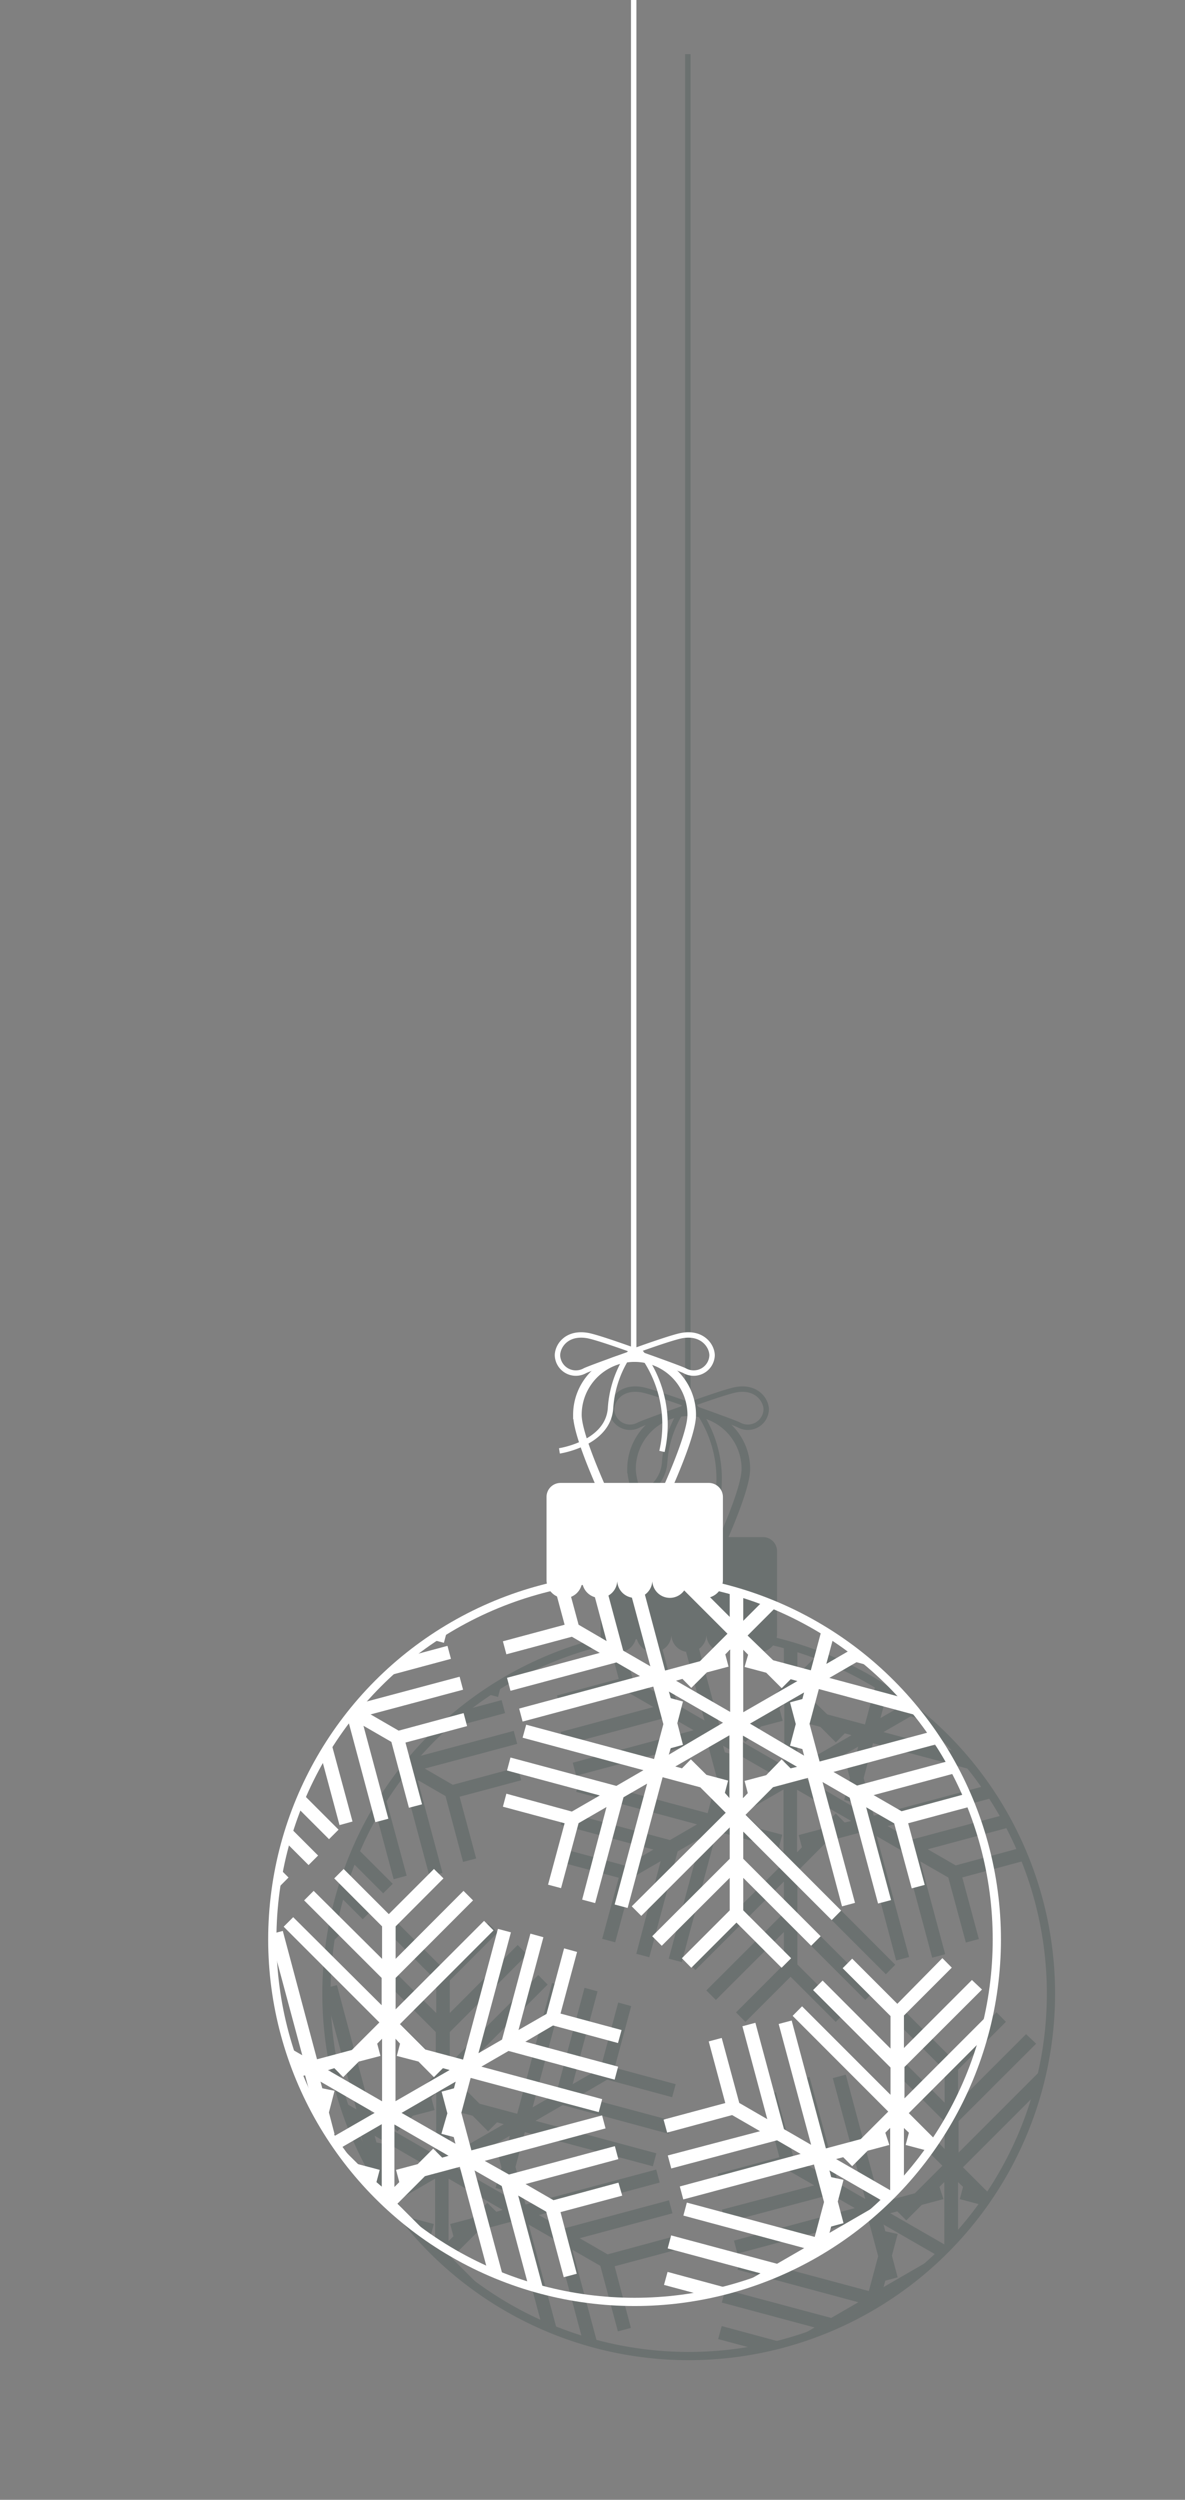 <?xml version="1.0" encoding="UTF-8"?> <svg xmlns="http://www.w3.org/2000/svg" xmlns:xlink="http://www.w3.org/1999/xlink" viewBox="0 0 109.45 230.79"><rect x="0" y="0" width="109.45" height="230.79" fill="#808080" stroke="none"/> <defs> <style>.cls-1,.cls-10,.cls-13,.cls-14,.cls-15,.cls-4,.cls-7,.cls-8,.cls-9{fill:none;}.cls-2{isolation:isolate;}.cls-3{mix-blend-mode:multiply;opacity:0.2;}.cls-4,.cls-7,.cls-8,.cls-9{stroke:#193530;}.cls-10,.cls-13,.cls-14,.cls-4,.cls-7,.cls-8{stroke-miterlimit:10;}.cls-10,.cls-4{stroke-width:0.76px;}.cls-5{clip-path:url(#clip-path);}.cls-6{fill:#193530;}.cls-13,.cls-7{stroke-width:0.79px;}.cls-14,.cls-15,.cls-8,.cls-9{stroke-width:0.5px;}.cls-15,.cls-9{stroke-linejoin:round;}.cls-10,.cls-13,.cls-14,.cls-15{stroke:#fff;}.cls-11{clip-path:url(#clip-path-2);}.cls-12{fill:#fff;}</style> <clipPath id="clip-path" transform="translate(24.77)"> <circle class="cls-1" cx="38.84" cy="184.06" r="33.46"></circle> </clipPath> <clipPath id="clip-path-2" transform="translate(24.77)"> <circle class="cls-1" cx="33.84" cy="179.06" r="33.46"></circle> </clipPath> </defs> <g class="cls-2"> <g id="Слой_2" data-name="Слой 2"> <g id="OBJECTS"> <g class="cls-3"> <circle class="cls-4" cx="63.61" cy="184.06" r="33.46"></circle> <g class="cls-5"> <path class="cls-6" d="M37.35,206.51l-6,1.62-2.58-1.49,8.57-2.3-.32-1.2-9.78,2.62L25,204.5l11.16-3-.32-1.2-12.07,3.23-.93-3.47.86-3.22L35.53,200l.32-1.2-11.16-3,2.51-1.45L37,197l.32-1.2-8.57-2.3L31.31,192l6,1.62.33-1.2L32,190.9l1.53-5.69-1.2-.33-1.62,6.05-2.59,1.49,2.3-8.57-1.2-.33-2.62,9.78-2.18,1.26,3-11.16-1.2-.32L23,195.15l-3.48-.93-2.35-2.35,8.64-8.65-.87-.88-8.17,8.17v-2.9l7.15-7.16-.88-.88-6.27,6.28v-3l4.42-4.43-.88-.87-4.17,4.17-4.17-4.17-.87.87,4.42,4.43v3L9.2,179.57l-.88.88,7.16,7.16v2.52L7.31,182l-.88.88,8.84,8.84-2.54,2.54-3.22.86L6.35,183.27l-1.2.32,3,11.16L5.63,193.3,3,183.52l-1.2.33,2.29,8.57-2.58-1.49L-.1,184.88l-1.2.33L.23,190.9l-5.7,1.53.32,1.2L.9,192l2.58,1.49-8.57,2.3.32,1.2L5,194.38l2.18,1.26-11.16,3,.32,1.2,12.07-3.24.93,3.48-.86,3.21-11.81-3.16-.33,1.2,11.16,3L5,205.76l-9.78-2.62-.32,1.2,8.57,2.3L.9,208.13l-6.05-1.62-.32,1.2,5.7,1.52-1.53,5.7,1.2.32,1.62-6.05,2.58-1.49-2.29,8.58,1.2.32,2.62-9.77,2.18-1.26-3,11.16,1.2.32L9.25,205l3.48.93,2.35,2.35-8.65,8.65.88.88,8.17-8.17v2.9l-7.16,7.15.88.88,6.28-6.28v3l-4.42,4.43.87.88,4.17-4.17,4.17,4.17.88-.88-4.42-4.43v-3L23,220.56l.88-.88-7.15-7.15V210l8.17,8.17.87-.88-8.83-8.84,2.54-2.54,3.22-.86,3.16,11.81,1.2-.32-3-11.16,2.51,1.44,2.62,9.78,1.2-.32-2.3-8.58,2.59,1.49,1.62,6.05,1.2-.32L32,209.23l5.7-1.52ZM17.18,193.68l-.3,1.13,2,.52,1.43,1.44.83-.83.62.17-5,2.88v-5.77Zm-6.07,2.26.82.83,1.44-1.44,2-.52-.3-1.13.45-.46V199l-5-2.88ZM10,202.33l1.13-.3-.52-2,.52-2L10,197.8l-.17-.62,5,2.89-5,2.88Zm5,4.13.3-1.13-2-.53-1.44-1.43-.82.83-.62-.17,5-2.89v5.77Zm6.07-2.26-.83-.83-1.43,1.43-2,.53.3,1.13-.45.45v-5.77l5,2.89Zm-3.75-4.13,5-2.89-.16.62-1.14.31.53,2L21,202l1.14.3.16.62Z" transform="translate(24.77)"></path> <path class="cls-6" d="M69.5,170.6l-6,1.62-2.58-1.49,8.57-2.3-.32-1.2-9.78,2.62-2.18-1.26,11.16-3L68,164.4l-12.07,3.23L55,164.16l.86-3.22,11.81,3.17.32-1.2-11.16-3,2.51-1.45,9.78,2.62.32-1.2-8.57-2.3,2.58-1.49,6,1.62.33-1.2L64.13,155l1.53-5.69-1.2-.32-1.62,6-2.59,1.49,2.3-8.57-1.2-.32-2.62,9.77-2.18,1.26,3-11.16-1.2-.32-3.23,12.07-3.48-.93L49.28,156l8.64-8.65-.87-.88-8.17,8.17v-2.9L56,144.55l-.88-.88-6.27,6.27v-3l4.42-4.42-.88-.88-4.17,4.17-4.17-4.17-.87.88L47.63,147v3l-6.28-6.27-.88.88,7.16,7.15v2.52l-8.17-8.17-.88.88,8.84,8.84-2.54,2.54-3.22.86L38.5,147.36l-1.2.32,3,11.16-2.51-1.45-2.62-9.77-1.2.32,2.29,8.57L33.67,155l-1.62-6-1.2.32L32.38,155l-5.7,1.53.32,1.2,6-1.62,2.58,1.49-8.57,2.3.32,1.2,9.78-2.62,2.18,1.26-11.16,3,.32,1.2,12.07-3.23.93,3.47-.86,3.22-11.81-3.17-.33,1.2,11.16,3-2.5,1.45-9.78-2.62-.32,1.2,8.57,2.3-2.58,1.49-6-1.62-.32,1.2,5.7,1.53L30.85,179l1.2.32,1.62-6,2.58-1.49L34,180.38l1.2.32,2.62-9.77L40,169.67l-3,11.16,1.2.32,3.23-12.07,3.48.93,2.35,2.35L38.58,181l.88.88,8.17-8.17v2.9l-7.16,7.15.88.88,6.28-6.27v3l-4.42,4.42.87.88,4.17-4.17,4.17,4.17.88-.88-4.42-4.42v-3l6.27,6.27.88-.88-7.15-7.15V174.1l8.17,8.17.87-.88-8.83-8.84L51.63,170l3.22-.86L58,181l1.2-.32-3-11.16,2.51,1.45,2.62,9.77,1.2-.32-2.3-8.57,2.59,1.49,1.62,6,1.2-.32-1.53-5.69,5.7-1.53ZM49.33,157.77,49,158.9l2,.53,1.43,1.43.83-.83.62.17-5,2.88v-5.77ZM43.26,160l.82.83,1.44-1.43,2-.53-.3-1.13.45-.46v5.77l-5-2.88Zm-1.08,6.4,1.13-.31-.52-2,.52-2-1.13-.31-.17-.61,5,2.88L42,167Zm5,4.12.3-1.13-2-.53-1.44-1.43-.82.83-.62-.17,5-2.88V171Zm6.07-2.26-.83-.83L51,168.89l-2,.53.3,1.13-.45.46v-5.77l5,2.88Zm-3.75-4.13,5-2.88-.16.61-1.14.31.53,2-.53,2,1.14.31.16.61Z" transform="translate(24.77)"></path> <path class="cls-6" d="M84.36,214.73l-6,1.62-2.58-1.49,8.57-2.3-.32-1.2L74.2,214,72,212.72l11.16-3-.32-1.2-12.07,3.24-.93-3.48.86-3.21,11.81,3.16.33-1.2-11.16-3,2.5-1.45L84,205.22l.32-1.2-8.57-2.3,2.58-1.49,6,1.62.32-1.2L79,199.12l1.53-5.69-1.2-.32-1.62,6-2.58,1.5,2.29-8.58-1.2-.32-2.62,9.77-2.18,1.26,3-11.16-1.2-.32L70,203.37l-3.48-.93-2.35-2.35,8.65-8.65-.88-.88-8.17,8.17v-2.9l7.16-7.15L70,187.8l-6.28,6.28v-3l4.42-4.42-.87-.88L63.11,190l-4.17-4.17-.88.88,4.42,4.42v3l-6.27-6.28-.88.88,7.15,7.15v2.52l-8.17-8.17-.87.88,8.83,8.84-2.54,2.54-3.22.86-3.16-11.81-1.2.32,3,11.16-2.51-1.45L50,191.75l-1.2.32,2.3,8.58-2.59-1.5-1.62-6-1.2.32,1.53,5.69-5.7,1.53.33,1.2,6-1.62,2.58,1.49L41.91,204l.32,1.2L52,202.6l2.18,1.26-11.16,3,.32,1.2,12.07-3.23.93,3.47-.86,3.22-11.81-3.17-.32,1.2,11.16,3L52,214l-9.78-2.62-.32,1.2,8.57,2.3-2.58,1.49-6-1.62-.33,1.2,5.7,1.53-1.53,5.69,1.2.33,1.62-6,2.59-1.49-2.3,8.57,1.2.33,2.62-9.78,2.18-1.26-3,11.16,1.2.32,3.23-12.07,3.48.93,2.35,2.35-8.64,8.65.87.88,8.17-8.17v2.9l-7.15,7.16.88.87,6.27-6.27v3l-4.42,4.42.88.88,4.17-4.17,4.17,4.17.87-.88-4.42-4.42v-3L70,228.78l.88-.87-7.16-7.16v-2.52l8.17,8.17.88-.88-8.84-8.84,2.54-2.54,3.22-.86,3.16,11.81,1.2-.32-3-11.16,2.51,1.45,2.62,9.78,1.2-.33-2.29-8.57,2.58,1.49,1.62,6,1.2-.33L79,217.46l5.7-1.53ZM64.18,201.9l-.3,1.13,2,.53L67.28,205l.82-.83.62.17-5,2.88v-5.76Zm-6.07,2.26.83.83,1.43-1.43,2-.53L62,201.9l.45-.45v5.76l-5-2.88ZM57,210.56l1.14-.31-.53-2,.53-2L57,206l-.16-.62,5,2.88-5,2.89Zm5,4.12.3-1.13-2-.53-1.43-1.43-.83.83-.62-.17,5-2.88v5.77Zm6.07-2.26-.82-.83L65.84,213l-2,.53.3,1.13-.45.46v-5.77l5,2.88Zm-3.75-4.13,5-2.88-.16.62-1.13.3.52,2-.52,2,1.13.31.16.62Z" transform="translate(24.77)"></path> <path class="cls-6" d="M23.05,163.16l-6,1.62-2.59-1.5L23,161l-.32-1.2-9.78,2.62-2.18-1.26,11.16-3-.32-1.2L9.49,160.19l-.93-3.47.86-3.22,11.81,3.17.32-1.21-11.16-3L12.9,151l9.78,2.62.32-1.21-8.58-2.29L17,148.66l6,1.62.32-1.21-5.69-1.52,1.53-5.7L18,141.53l-1.62,6.05-2.58,1.49,2.3-8.58-1.2-.32L12.28,150l-2.18,1.26,3-11.16-1.2-.32L8.65,151.8l-3.47-.93-2.36-2.36,8.65-8.64-.88-.88-8.17,8.17v-2.9l7.16-7.16-.88-.88L2.42,142.5v-3l4.43-4.43L6,134.21,1.8,138.38l-4.17-4.17-.88.88,4.43,4.43v3l-6.28-6.28-.88.88,7.16,7.16v2.52L-7,138.61l-.88.88L1,148.32l-2.54,2.55-3.22.86L-8,139.92l-1.2.32,3,11.16L-8.68,150l-2.62-9.78-1.2.32,2.3,8.58-2.58-1.49-1.62-6.05-1.2.32,1.52,5.7-5.69,1.52.32,1.21,6-1.62,2.58,1.49-8.58,2.29.33,1.21L-9.3,151l2.18,1.25-11.16,3,.33,1.21,12.07-3.24.93,3.48-.86,3.21-11.82-3.16-.32,1.2,11.16,3-2.51,1.45-9.77-2.62-.33,1.2,8.58,2.29-2.58,1.5-6-1.62-.32,1.2,5.69,1.52-1.52,5.7,1.2.32,1.62-6.05,2.58-1.49-2.3,8.58,1.2.32,2.62-9.78,2.19-1.26-3,11.16,1.2.32L-5,161.63l3.48.93,2.35,2.36-8.65,8.65.88.87,8.17-8.16v2.89L-6,176.33l.88.88,6.28-6.28v3l-4.43,4.43.88.88,4.17-4.17L6,179.22l.88-.88-4.43-4.43v-3l6.28,6.28.88-.88-7.16-7.16v-2.52l8.17,8.17.88-.88-8.83-8.83,2.54-2.55,3.21-.86,3.17,11.82,1.2-.33L9.77,162l2.51,1.45,2.62,9.78,1.2-.32-2.3-8.58,2.58,1.49L18,171.9l1.21-.32-1.53-5.7,5.69-1.52ZM2.88,150.32l-.31,1.14,2,.52L6,153.42l.83-.83.62.16-5,2.89v-5.77Zm-6.08,2.27.83.83L-.93,152l2-.52-.3-1.14.45-.45v5.77l-5-2.89ZM-4.27,159l1.13-.3-.52-2,.52-2-1.13-.3-.17-.62,5,2.89-5,2.88Zm5,4.13L1,162l-2-.52L-2.37,160l-.83.83-.62-.16,5-2.89v5.77Zm6.07-2.27L6,160l-1.43,1.44-2,.52.31,1.14-.46.45v-5.77l5,2.89Zm-3.75-4.12,5-2.89-.16.62-1.14.3.53,2-.53,2,1.14.3.16.62Z" transform="translate(24.77)"></path> </g> <path class="cls-7" d="M44.12,135.62c0,2.92-5.28,13.14-5.28,13.14s-5.28-10.22-5.28-13.14a5.28,5.28,0,0,1,10.56,0Z" transform="translate(24.77)"></path> <path class="cls-6" d="M43.7,141.91H32a1.29,1.29,0,0,0-1.29,1.3v7.64a1.67,1.67,0,0,0,1.18,1.62A1.63,1.63,0,0,0,34,150.9a1.62,1.62,0,1,0,3.24,0,1.62,1.62,0,1,0,3.24,0,1.62,1.62,0,0,0,3.24,0,1.64,1.64,0,0,0,2.07,1.57A1.68,1.68,0,0,0,47,150.85v-7.64a1.3,1.3,0,0,0-1.3-1.3Z" transform="translate(24.77)"></path> <line class="cls-8" x1="63.53" y1="5" x2="63.53" y2="130.35"></line> <path class="cls-9" d="M46,130.14a1.7,1.7,0,0,1-2.55,1.4c-.81-.36-4.79-1.76-4.79-1.76s3.75-1.37,4.63-1.49C45.12,128,46,129.26,46,130.14Z" transform="translate(24.77)"></path> <path class="cls-9" d="M31.72,130.14a1.7,1.7,0,0,0,2.55,1.4c.81-.36,4.79-1.76,4.79-1.76s-3.75-1.37-4.63-1.49C32.56,128,31.72,129.26,31.72,130.14Z" transform="translate(24.77)"></path> <path class="cls-9" d="M38.62,129.62a10,10,0,0,0-2,5.39c-.23,3.28-4.72,3.94-4.72,3.94" transform="translate(24.77)"></path> <path class="cls-9" d="M39.22,129.62A11,11,0,0,1,41.37,139" transform="translate(24.77)"></path> </g> <circle class="cls-10" cx="58.61" cy="179.06" r="33.46"></circle> <g class="cls-11"> <path class="cls-12" d="M32.35,201.51l-6,1.62-2.58-1.49,8.57-2.3-.32-1.2-9.78,2.62L20,199.5l11.16-3-.32-1.2-12.07,3.23-.93-3.47.86-3.22L30.53,195l.32-1.2-11.16-3,2.51-1.45L32,192l.32-1.2-8.57-2.3L26.31,187l6,1.62.33-1.2L27,185.9l1.53-5.69-1.2-.33-1.62,6.05-2.59,1.49,2.3-8.57-1.2-.33-2.62,9.78-2.18,1.26,3-11.16-1.2-.32L18,190.15l-3.48-.93-2.35-2.35,8.64-8.65-.87-.88-8.17,8.17v-2.9l7.15-7.16-.88-.88-6.27,6.28v-3l4.42-4.43-.88-.87-4.17,4.17-4.17-4.17-.87.87,4.42,4.43v3L4.2,174.57l-.88.88,7.16,7.16v2.52L2.31,177l-.88.88,8.84,8.84-2.54,2.54-3.22.86L1.35,178.27l-1.2.32,3,11.16L.63,188.3-2,178.52l-1.2.33,2.29,8.57-2.58-1.49-1.62-6.05-1.2.33,1.53,5.69-5.7,1.53.32,1.2L-4.1,187l2.58,1.49-8.57,2.3.32,1.2L0,189.38l2.18,1.26-11.16,3,.32,1.2,12.07-3.24.93,3.48-.86,3.21-11.81-3.16-.33,1.2,11.16,3L0,200.76l-9.78-2.62-.32,1.2,8.57,2.3-2.58,1.49-6.05-1.62-.32,1.2,5.7,1.52-1.53,5.7,1.2.32,1.62-6.05,2.58-1.49-2.29,8.58,1.2.32,2.62-9.77,2.18-1.26-3,11.16,1.2.32L4.25,200l3.48.93,2.35,2.35-8.65,8.65.88.88,8.17-8.17v2.9l-7.16,7.15.88.88,6.28-6.28v3l-4.42,4.43.87.88,4.17-4.17,4.17,4.17.88-.88-4.42-4.43v-3L18,215.56l.88-.88-7.15-7.15V205l8.17,8.17.87-.88-8.83-8.84,2.54-2.54,3.22-.86,3.16,11.81,1.2-.32-3-11.16,2.51,1.44,2.62,9.78,1.2-.32-2.3-8.58,2.59,1.49,1.62,6.05,1.2-.32L27,204.23l5.7-1.52ZM12.18,188.68l-.3,1.13,2,.52,1.43,1.44.83-.83.62.17-5,2.88v-5.77Zm-6.07,2.26.82.83,1.44-1.44,2-.52-.3-1.13.45-.46V194l-5-2.88ZM5,197.33l1.13-.3-.52-2,.52-2L5,192.8l-.17-.62,5,2.89-5,2.88Zm5,4.13.3-1.13-2-.53-1.44-1.43-.82.83L5.49,199l5-2.89v5.77Zm6.07-2.26-.83-.83-1.43,1.43-2,.53.3,1.13-.45.45v-5.77l5,2.89Zm-3.75-4.13,5-2.89-.16.62-1.14.31.53,2L16,197l1.14.3.16.62Z" transform="translate(24.77)"></path> <path class="cls-12" d="M64.5,165.6l-6,1.62-2.58-1.49,8.57-2.3-.32-1.2-9.78,2.62-2.18-1.26,11.16-3L63,159.4l-12.07,3.23L50,159.16l.86-3.22,11.81,3.17.32-1.2-11.16-3,2.51-1.45,9.78,2.62.32-1.2-8.57-2.3,2.58-1.49,6,1.62.33-1.2L59.13,150l1.53-5.69-1.2-.32-1.62,6-2.59,1.49,2.3-8.57-1.2-.32-2.62,9.77-2.18,1.26,3-11.16-1.2-.32-3.23,12.07-3.48-.93L44.28,151l8.64-8.65-.87-.88-8.17,8.17v-2.9L51,139.55l-.88-.88-6.27,6.27v-3l4.42-4.42-.88-.88-4.17,4.17-4.17-4.17-.87.88L42.63,142v3l-6.28-6.27-.88.88,7.16,7.15v2.52l-8.17-8.17-.88.88,8.84,8.84-2.54,2.54-3.22.86L33.5,142.36l-1.2.32,3,11.16-2.51-1.45-2.62-9.77-1.2.32,2.29,8.57L28.67,150l-1.62-6-1.2.32L27.38,150l-5.7,1.53.32,1.2,6.05-1.62,2.58,1.49-8.57,2.3.32,1.2,9.78-2.62,2.18,1.26-11.16,3,.32,1.2,12.07-3.23.93,3.47-.86,3.22-11.81-3.17-.33,1.2,11.16,3-2.5,1.45-9.78-2.62-.32,1.2,8.57,2.3-2.58,1.49L22,165.6l-.32,1.2,5.7,1.53L25.85,174l1.2.32,1.62-6,2.58-1.49L29,175.38l1.2.32,2.62-9.77L35,164.67l-3,11.16,1.2.32,3.23-12.07,3.48.93,2.35,2.35L33.58,176l.88.88,8.17-8.17v2.9l-7.16,7.15.88.88,6.28-6.27v3l-4.42,4.42.87.88,4.17-4.17,4.17,4.17.88-.88-4.42-4.42v-3l6.27,6.27.88-.88-7.15-7.15V169.1l8.17,8.17.87-.88-8.83-8.84L46.63,165l3.22-.86L53,176l1.2-.32-3-11.16,2.51,1.45,2.62,9.77,1.2-.32-2.3-8.57,2.59,1.49,1.62,6,1.2-.32-1.53-5.69,5.7-1.53ZM44.33,152.77,44,153.9l2,.53,1.43,1.43.83-.83.62.17-5,2.88v-5.77ZM38.26,155l.82.83,1.44-1.43,2-.53-.3-1.13.45-.46v5.77l-5-2.88Zm-1.08,6.4,1.13-.31-.52-2,.52-2-1.13-.31-.17-.61,5,2.88L37,162Zm5,4.12.3-1.13-2-.53-1.44-1.43-.82.83-.62-.17,5-2.88V166Zm6.07-2.26-.83-.83L46,163.89l-2,.53.3,1.13-.45.46v-5.77l5,2.88Zm-3.75-4.13,5-2.88-.16.61-1.14.31.53,2-.53,2,1.14.31.16.61Z" transform="translate(24.77)"></path> <path class="cls-12" d="M79.36,209.73l-6,1.62-2.58-1.49,8.57-2.3-.32-1.2L69.2,209,67,207.72l11.16-3-.32-1.2-12.07,3.24-.93-3.48.86-3.21,11.81,3.16.33-1.2-11.16-3,2.5-1.45L79,200.22l.32-1.2-8.57-2.3,2.58-1.49,6,1.62.32-1.2L74,194.12l1.53-5.69-1.2-.32-1.62,6-2.58,1.5,2.29-8.58-1.2-.32-2.62,9.77-2.18,1.26,3-11.16-1.2-.32L65,198.37l-3.48-.93-2.35-2.35,8.65-8.65-.88-.88-8.17,8.17v-2.9l7.16-7.15L65,182.8l-6.28,6.28v-3l4.42-4.42-.87-.88L58.11,185l-4.17-4.17-.88.88,4.42,4.42v3l-6.27-6.28-.88.88,7.15,7.15v2.52l-8.17-8.17-.87.88,8.83,8.84-2.54,2.54-3.22.86-3.16-11.81-1.2.32,3,11.16-2.51-1.45L45,186.75l-1.2.32,2.3,8.58-2.59-1.5-1.62-6-1.2.32,1.53,5.69-5.7,1.53.33,1.2,6-1.62,2.58,1.49L36.91,199l.32,1.2L47,197.6l2.18,1.26-11.16,3,.32,1.2,12.07-3.23.93,3.47-.86,3.22-11.81-3.17-.32,1.2,11.16,3L47,209l-9.78-2.62-.32,1.2,8.57,2.3-2.58,1.49-6-1.62-.33,1.2,5.7,1.53-1.53,5.69,1.2.33,1.62-6,2.59-1.49-2.3,8.57,1.2.33,2.62-9.78,2.18-1.26-3,11.16,1.2.32,3.23-12.07,3.48.93,2.35,2.35-8.64,8.65.87.88,8.17-8.17v2.9l-7.15,7.16.88.87,6.27-6.27v3l-4.42,4.42.88.88,4.17-4.17,4.17,4.17.87-.88-4.42-4.42v-3L65,223.78l.88-.87-7.16-7.16v-2.52l8.17,8.17.88-.88-8.84-8.84,2.54-2.54,3.22-.86,3.16,11.81,1.2-.32-3-11.16,2.51,1.45,2.62,9.78,1.2-.33-2.29-8.57,2.58,1.49,1.62,6,1.2-.33L74,212.46l5.7-1.53ZM59.18,196.9l-.3,1.13,2,.53L62.28,200l.82-.83.62.17-5,2.88v-5.76Zm-6.07,2.26.83.83,1.43-1.43,2-.53L57,196.9l.45-.45v5.76l-5-2.88ZM52,205.56l1.14-.31-.53-2,.53-2L52,201l-.16-.62,5,2.88-5,2.89Zm5,4.12.3-1.13-2-.53-1.43-1.43-.83.83-.62-.17,5-2.88v5.77Zm6.07-2.26-.82-.83L60.84,208l-2,.53.3,1.13-.45.46v-5.77l5,2.88Zm-3.75-4.13,5-2.88-.16.62-1.13.3.52,2-.52,2,1.13.31.16.62Z" transform="translate(24.77)"></path> <path class="cls-12" d="M18.05,158.16l-6,1.62-2.59-1.5L18,156l-.32-1.2L7.9,157.41l-2.18-1.26,11.16-3-.32-1.2L4.49,155.19l-.93-3.47.86-3.22,11.81,3.17.32-1.21-11.16-3L7.9,146l9.78,2.62.32-1.21-8.58-2.29L12,143.66l6,1.62.32-1.21-5.69-1.52,1.53-5.7L13,136.53l-1.62,6.05L8.8,144.07l2.3-8.58-1.2-.32L7.28,145,5.1,146.21l3-11.16-1.2-.32L3.65,146.8l-3.47-.93-2.36-2.36,8.65-8.64L5.59,134l-8.17,8.17v-2.9l7.16-7.16-.88-.88-6.28,6.28v-3l4.43-4.43L1,129.21l-4.17,4.17-4.17-4.17-.88.88,4.43,4.43v3l-6.28-6.28-.88.88,7.16,7.16v2.52L-12,133.61l-.88.88L-4,143.32l-2.54,2.55-3.22.86L-13,134.92l-1.2.32,3,11.16L-13.68,145l-2.62-9.78-1.2.32,2.3,8.58-2.58-1.49-1.62-6.05-1.2.32,1.52,5.7-5.69,1.52.32,1.21,6.05-1.62,2.58,1.49-8.58,2.29.33,1.21L-14.3,146l2.18,1.25-11.16,3,.33,1.21,12.07-3.24.93,3.48-.86,3.21-11.82-3.16-.32,1.2,11.16,3-2.51,1.45-9.77-2.62-.33,1.2,8.58,2.29-2.58,1.5-6.05-1.62-.32,1.2,5.69,1.52-1.52,5.7,1.2.32,1.62-6.05,2.58-1.49-2.3,8.58,1.2.32,2.62-9.78,2.19-1.26-3,11.16,1.2.32L-10,156.63l3.48.93,2.35,2.36-8.65,8.65.88.87,8.17-8.16v2.89L-11,171.33l.88.88,6.28-6.28v3l-4.43,4.43.88.88,4.17-4.17L1,174.22l.88-.88-4.43-4.43v-3l6.28,6.28.88-.88-7.16-7.16v-2.52l8.17,8.17.88-.88-8.83-8.83,2.54-2.55,3.21-.86,3.17,11.82,1.2-.33L4.77,157l2.51,1.45,2.62,9.78,1.2-.32-2.3-8.58,2.58,1.49L13,166.9l1.21-.32-1.53-5.7,5.69-1.52ZM-2.12,145.32l-.31,1.14,2,.52L1,148.42l.83-.83.62.16-5,2.89v-5.77Zm-6.08,2.27.83.83L-5.93,147l2-.52-.3-1.14.45-.45v5.77l-5-2.89ZM-9.27,154l1.13-.3-.52-2,.52-2-1.13-.3-.17-.62,5,2.89-5,2.88Zm5,4.13L-4,157l-2-.52L-7.37,155l-.83.83-.62-.16,5-2.89v5.77Zm6.07-2.27L1,155l-1.43,1.44-2,.52.31,1.14-.46.45v-5.77l5,2.89Zm-3.75-4.12,5-2.89-.16.62-1.14.3.53,2-.53,2,1.14.3.16.62Z" transform="translate(24.77)"></path> </g> <path class="cls-13" d="M39.12,130.62c0,2.92-5.28,13.14-5.28,13.14s-5.28-10.22-5.28-13.14a5.28,5.28,0,1,1,10.56,0Z" transform="translate(24.77)"></path> <path class="cls-12" d="M38.7,136.91H27a1.29,1.29,0,0,0-1.29,1.3v7.64a1.67,1.67,0,0,0,1.18,1.62A1.63,1.63,0,0,0,29,145.9a1.62,1.62,0,1,0,3.24,0,1.62,1.62,0,1,0,3.24,0,1.62,1.62,0,0,0,3.24,0,1.64,1.64,0,0,0,2.07,1.57A1.68,1.68,0,0,0,42,145.85v-7.64a1.3,1.3,0,0,0-1.3-1.3Z" transform="translate(24.77)"></path> <line class="cls-14" x1="58.53" x2="58.53" y2="125.35"></line> <path class="cls-15" d="M41,125.14a1.7,1.7,0,0,1-2.55,1.4c-.81-.36-4.79-1.76-4.79-1.76s3.75-1.37,4.63-1.49C40.12,123,41,124.26,41,125.14Z" transform="translate(24.77)"></path> <path class="cls-15" d="M26.72,125.14a1.7,1.7,0,0,0,2.55,1.4c.81-.36,4.79-1.76,4.79-1.76s-3.75-1.37-4.63-1.49C27.56,123,26.72,124.26,26.72,125.14Z" transform="translate(24.77)"></path> <path class="cls-15" d="M33.62,124.62a10,10,0,0,0-2,5.39c-.23,3.28-4.72,3.94-4.72,3.94" transform="translate(24.77)"></path> <path class="cls-15" d="M34.22,124.62A11,11,0,0,1,36.37,134" transform="translate(24.77)"></path> </g> </g> </g> </svg> 